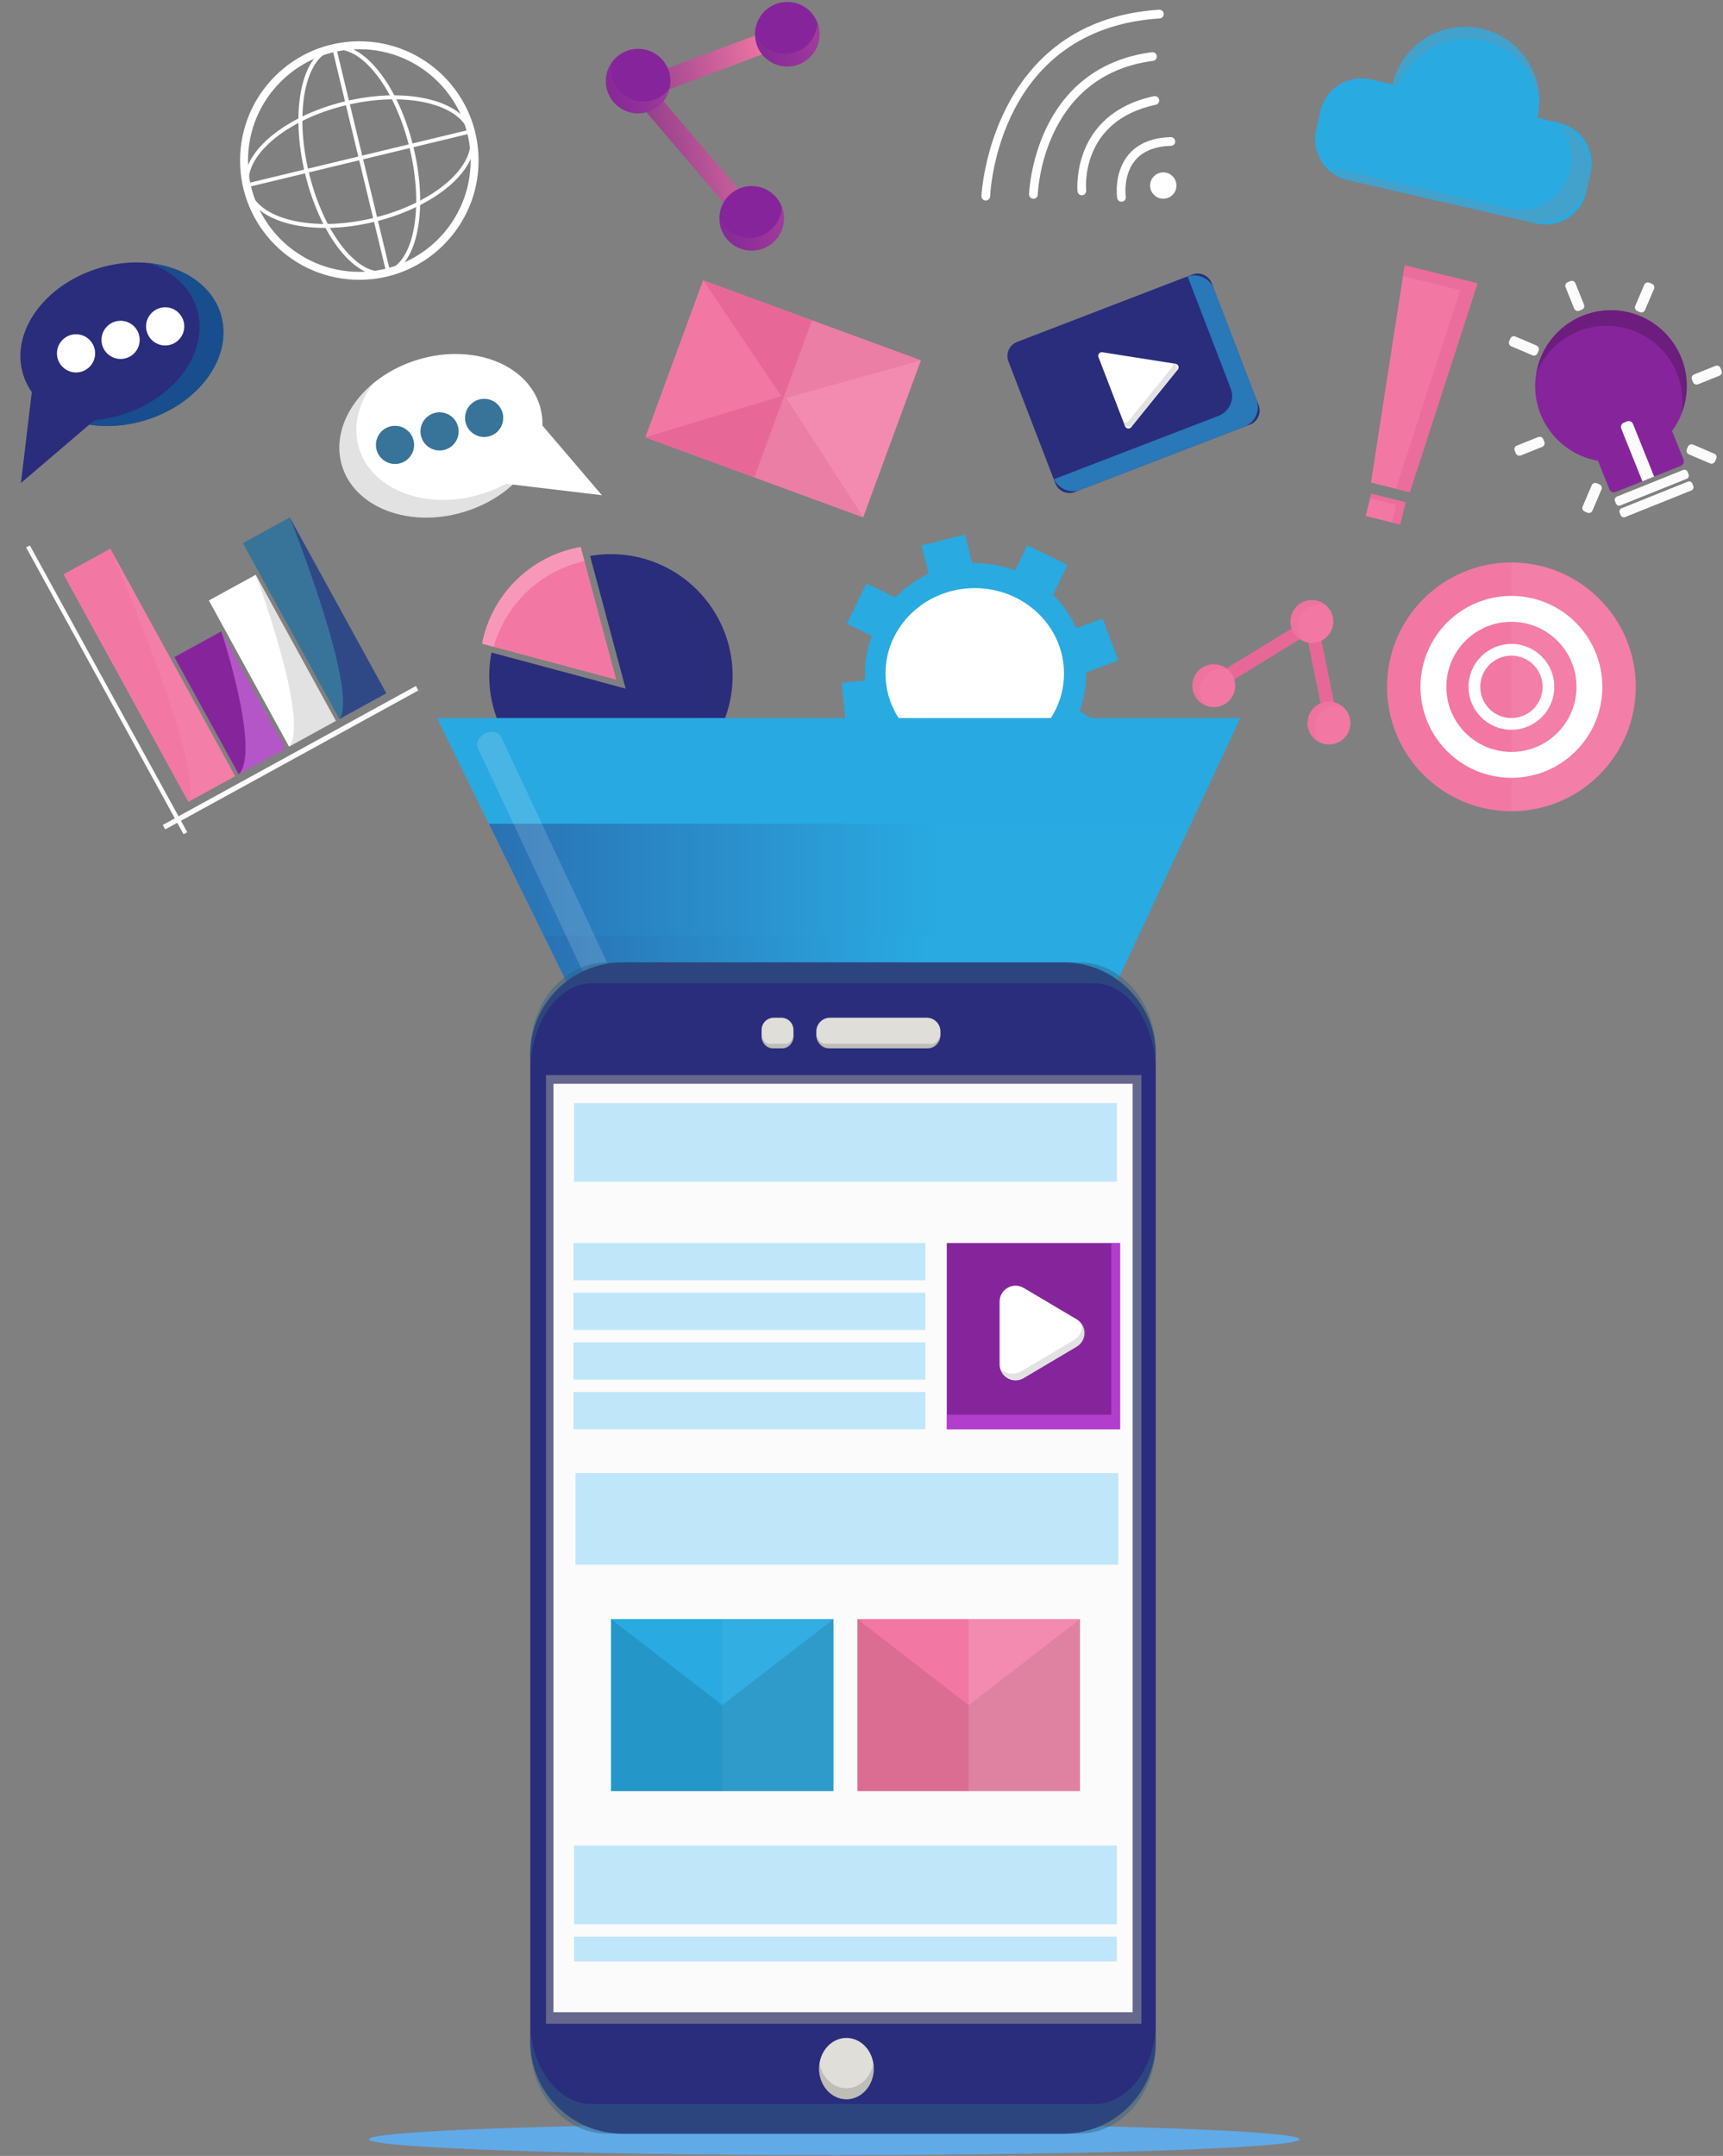 <svg width="434" height="543" viewBox="0 0 434 543" fill="none" xmlns="http://www.w3.org/2000/svg">
<rect x="0" y="0" width="434" height="543" fill="#808080" stroke="none"/>
<path d="M153.878 139.573C152.09 139.573 150.339 139.735 148.634 140.029L157.588 173.442L123.79 164.386C123.426 166.277 123.229 168.228 123.229 170.224C123.229 187.151 136.95 200.875 153.879 200.875C170.807 200.875 184.53 187.153 184.53 170.224C184.527 153.296 170.805 139.573 153.878 139.573Z" fill="#2A2D7B"/>
<path opacity="0.25" d="M156.956 139.729C168.974 143.875 177.619 155.257 177.619 168.683C177.619 185.61 163.897 199.334 146.968 199.334C145.928 199.334 144.903 199.279 143.889 199.178C147.023 200.258 150.373 200.875 153.875 200.875C170.802 200.875 184.526 187.152 184.526 170.224C184.527 154.335 172.438 141.273 156.956 139.729Z" fill="#2A2D7B"/>
<path d="M150.591 171.568L123.789 164.387C123.771 164.485 123.765 164.586 123.746 164.684L150.68 171.901L150.591 171.568Z" fill="#2A2D7B"/>
<path d="M146.268 137.77C133.744 139.931 123.824 149.686 121.423 162.127L155.22 171.183L146.268 137.77Z" fill="#F278A3"/>
<path opacity="0.45" d="M147.22 141.322L146.268 137.769C133.744 139.93 123.824 149.685 121.423 162.126L124.339 162.907C127.379 152.112 136.182 143.755 147.22 141.322Z" fill="#FFC0D6"/>
<path d="M273.598 169.695C273.598 169.587 273.583 169.482 273.582 169.373L281.686 166.311L277.697 155.757L271.117 158.243C269.686 155.076 267.694 152.22 265.245 149.817L268.898 142.251L258.739 137.346L255.676 143.687C252.585 142.504 249.242 141.828 245.735 141.828C245.443 141.828 245.16 141.863 244.869 141.872L243.067 134.647L232.12 137.379L233.896 144.496C230.754 145.976 227.938 148.012 225.571 150.497L218.216 146.945L213.31 157.105L219.588 160.137C218.496 163.121 217.87 166.33 217.87 169.693C217.87 170.269 217.922 170.831 217.957 171.399L212.043 171.958L213.105 183.189L220.979 182.445C222.416 185.229 224.306 187.732 226.557 189.872L223.42 197.706L233.895 201.898L236.302 195.884C239.251 196.947 242.418 197.557 245.735 197.557C246.301 197.557 246.853 197.505 247.41 197.472L248.416 203.992L259.566 202.272L258.367 194.506C261.258 193.031 263.85 191.069 266.047 188.723L272.097 192.512L278.086 182.951L271.935 179.098C272.992 176.157 273.598 173.001 273.598 169.695Z" fill="#29AAE1"/>
<path d="M245.526 191.128C257.943 191.128 268.01 181.501 268.01 169.626C268.01 157.75 257.943 148.124 245.526 148.124C233.109 148.124 223.043 157.75 223.043 169.626C223.043 181.501 233.109 191.128 245.526 191.128Z" fill="white"/>
<path d="M380.704 204.322C398.005 204.322 412.031 190.296 412.031 172.995C412.031 155.693 398.005 141.668 380.704 141.668C363.403 141.668 349.377 155.693 349.377 172.995C349.377 190.296 363.403 204.322 380.704 204.322Z" fill="#F278A3"/>
<path d="M380.704 195.9C393.354 195.9 403.609 185.645 403.609 172.995C403.609 160.345 393.354 150.09 380.704 150.09C368.054 150.09 357.799 160.345 357.799 172.995C357.799 185.645 368.054 195.9 380.704 195.9Z" fill="white"/>
<path d="M380.704 189.388C389.757 189.388 397.096 182.048 397.096 172.995C397.096 163.941 389.757 156.602 380.704 156.602C371.65 156.602 364.311 163.941 364.311 172.995C364.311 182.048 371.65 189.388 380.704 189.388Z" fill="#F278A3"/>
<path d="M380.704 183.799C386.671 183.799 391.508 178.962 391.508 172.995C391.508 167.028 386.671 162.191 380.704 162.191C374.737 162.191 369.9 167.028 369.9 172.995C369.9 178.962 374.737 183.799 380.704 183.799Z" fill="white"/>
<path d="M380.705 180.852C385.044 180.852 388.562 177.334 388.562 172.995C388.562 168.655 385.044 165.138 380.705 165.138C376.365 165.138 372.848 168.655 372.848 172.995C372.848 177.334 376.365 180.852 380.705 180.852Z" fill="#F278A3"/>
<path opacity="0.05" d="M412.03 172.995C412.03 155.693 398.005 141.668 380.703 141.668V204.322C398.005 204.32 412.03 190.295 412.03 172.995Z" fill="#FBFBFB"/>
<path d="M213.73 391.978L110.076 180.852H312.395L213.73 391.978Z" fill="#29AAE1"/>
<path d="M213.729 391.979L260.699 291.47H164.384L213.729 391.979Z" fill="#29AAE1"/>
<path opacity="0.45" d="M312.395 180.852H110.076L123.148 207.478H299.952L312.395 180.852Z" fill="#29AAE1"/>
<path opacity="0.45" d="M286.866 235.475L299.951 207.478H123.147L136.893 235.475H286.866Z" fill="url(#paint0_linear_1445_1033)"/>
<path opacity="0.45" d="M150.64 263.472H273.784L286.867 235.475H136.894L150.64 263.472Z" fill="url(#paint1_linear_1445_1033)"/>
<path opacity="0.45" d="M150.639 263.472L164.384 291.469H260.699L273.783 263.472H150.639Z" fill="#E0B800"/>
<path opacity="0.15" d="M172.17 291.064C170.548 291.842 168.759 291.467 168.177 290.226L120.339 188.376C119.757 187.136 120.599 185.499 122.221 184.72C123.843 183.942 125.632 184.317 126.214 185.558L174.051 287.408C174.636 288.648 173.792 290.287 172.17 291.064Z" fill="#FBFBFB"/>
<path d="M231.953 90.765L177.093 70.6L162.558 110.143L217.418 130.308L231.953 90.765Z" fill="#F278A3"/>
<path d="M177.101 70.594L197.264 100.447L231.961 90.757L177.101 70.594Z" fill="#E76897"/>
<path d="M162.568 110.136L197.604 99.525L217.429 130.299L162.568 110.136Z" fill="#E76897"/>
<path opacity="0.15" d="M231.953 90.764L204.523 80.682L189.989 120.224L217.418 130.307L231.953 90.764Z" fill="#FBFBFB"/>
<path d="M7.522 137.368L6.586 137.882L46.23 210.116L47.166 209.602L7.522 137.368Z" fill="#FBFBFB"/>
<path d="M104.763 172.779L40.998 207.775L41.614 208.898L105.38 173.902L104.763 172.779Z" fill="#FBFBFB"/>
<path d="M27.788 138.185L15.99 144.66L47.44 201.965L59.239 195.489L27.788 138.185Z" fill="#F278A3"/>
<path opacity="0.05" d="M27.806 138.191C27.806 138.191 51.999 194.249 47.459 201.974L59.258 195.498L27.806 138.191Z" fill="#FBFBFB"/>
<path d="M55.731 159.029L43.933 165.504L60.123 195.004L71.921 188.529L55.731 159.029Z" fill="#86259B"/>
<path opacity="0.45" d="M55.749 159.037C55.749 159.037 65.753 189.24 60.142 195.014L71.941 188.538L55.749 159.037Z" fill="#EC94FF"/>
<path d="M64.409 144.766L52.61 151.241L72.809 188.044L84.607 181.568L64.409 144.766Z" fill="white"/>
<path opacity="0.25" d="M64.427 144.772C64.427 144.772 78.157 181.766 72.828 188.053L84.628 181.577L64.427 144.772Z" fill="#8C8C8C"/>
<path d="M72.977 130.315L61.179 136.791L85.489 181.085L97.287 174.61L72.977 130.315Z" fill="#387499"/>
<path opacity="0.6" d="M72.996 130.321C72.996 130.321 90.549 174.28 85.509 181.091L97.308 174.615L72.996 130.321Z" fill="#2A2D7B"/>
<path d="M188.302 58.14L156.971 21.406L197.419 6.242L199.198 10.988L165.518 23.616L192.159 54.85L188.302 58.14Z" fill="url(#paint2_linear_1445_1033)"/>
<path d="M198.307 16.75C202.8 16.75 206.442 13.108 206.442 8.616C206.442 4.123 202.8 0.481 198.307 0.481C193.815 0.481 190.173 4.123 190.173 8.616C190.173 13.108 193.815 16.75 198.307 16.75Z" fill="#86259B"/>
<path opacity="0.25" d="M205.89 5.706C205.836 7.281 205.328 8.855 204.328 10.223C201.676 13.849 196.587 14.639 192.959 11.987C191.648 11.028 190.72 9.744 190.179 8.331C190.09 10.931 191.246 13.53 193.505 15.181C197.131 17.833 202.222 17.043 204.874 13.417C206.566 11.103 206.843 8.198 205.89 5.706Z" fill="url(#paint3_linear_1445_1033)"/>
<path d="M189.34 63.122C193.833 63.122 197.475 59.48 197.475 54.988C197.475 50.495 193.833 46.853 189.34 46.853C184.848 46.853 181.206 50.495 181.206 54.988C181.206 59.48 184.848 63.122 189.34 63.122Z" fill="#86259B"/>
<path opacity="0.25" d="M196.923 52.078C196.869 53.653 196.361 55.227 195.361 56.596C192.709 60.221 187.62 61.012 183.993 58.359C182.681 57.4 181.753 56.116 181.212 54.703C181.124 57.303 182.279 59.902 184.539 61.553C188.164 64.206 193.255 63.415 195.907 59.789C197.599 57.475 197.876 54.57 196.923 52.078Z" fill="url(#paint4_linear_1445_1033)"/>
<path d="M160.739 28.562C165.231 28.562 168.873 24.92 168.873 20.428C168.873 15.935 165.231 12.293 160.739 12.293C156.246 12.293 152.604 15.935 152.604 20.428C152.604 24.92 156.246 28.562 160.739 28.562Z" fill="#86259B"/>
<path opacity="0.25" d="M154.085 15.772C153.757 17.312 153.869 18.965 154.509 20.533C156.206 24.694 160.953 26.69 165.113 24.993C166.618 24.379 167.829 23.357 168.694 22.116C168.151 24.662 166.402 26.904 163.81 27.96C159.65 29.657 154.903 27.659 153.206 23.5C152.124 20.845 152.557 17.96 154.085 15.772Z" fill="url(#paint5_linear_1445_1033)"/>
<path d="M304.148 171.281L331.464 154.571L337.199 182.641L333.905 183.315L329.128 159.94L305.902 174.149L304.148 171.281Z" fill="#E76897"/>
<path d="M330.444 161.924C333.424 161.924 335.84 159.508 335.84 156.528C335.84 153.548 333.424 151.133 330.444 151.133C327.464 151.133 325.049 153.548 325.049 156.528C325.049 159.508 327.464 161.924 330.444 161.924Z" fill="#F278A3"/>
<path opacity="0.35" d="M334.185 152.652C333.21 152.277 332.116 152.18 331.023 152.436C328.122 153.116 326.321 156.018 327.001 158.919C327.247 159.969 327.791 160.868 328.514 161.564C326.903 160.944 325.616 159.566 325.193 157.759C324.512 154.858 326.313 151.955 329.214 151.276C331.065 150.841 332.911 151.424 334.185 152.652Z" fill="#E76897"/>
<path d="M334.743 187.511C337.723 187.511 340.139 185.096 340.139 182.116C340.139 179.136 337.723 176.72 334.743 176.72C331.763 176.72 329.348 179.136 329.348 182.116C329.348 185.096 331.763 187.511 334.743 187.511Z" fill="#F278A3"/>
<path opacity="0.35" d="M338.486 178.24C337.511 177.864 336.417 177.768 335.324 178.023C332.423 178.704 330.621 181.606 331.302 184.507C331.547 185.557 332.092 186.455 332.814 187.152C331.204 186.532 329.917 185.154 329.493 183.347C328.813 180.446 330.614 177.542 333.515 176.863C335.365 176.429 337.21 177.012 338.486 178.24Z" fill="#E76897"/>
<path d="M305.735 178.092C308.715 178.092 311.131 175.677 311.131 172.697C311.131 169.717 308.715 167.302 305.735 167.302C302.755 167.302 300.34 169.717 300.34 172.697C300.34 175.677 302.755 178.092 305.735 178.092Z" fill="#F278A3"/>
<path opacity="0.35" d="M309.476 168.821C308.501 168.446 307.407 168.349 306.314 168.605C303.413 169.285 301.612 172.187 302.292 175.088C302.538 176.138 303.082 177.037 303.805 177.733C302.194 177.113 300.907 175.735 300.484 173.928C299.803 171.027 301.605 168.124 304.505 167.445C306.356 167.01 308.2 167.593 309.476 168.821Z" fill="#E76897"/>
<path d="M314.856 106.942L270.728 123.92C268.773 124.672 266.579 123.697 265.826 121.743L254.008 91.025C253.256 89.071 254.231 86.877 256.185 86.124L300.314 69.146C302.268 68.394 304.463 69.368 305.215 71.323L317.033 102.04C317.786 103.995 316.811 106.189 314.856 106.942Z" fill="#2A2D7B"/>
<path d="M296.103 91.624L277.67 88.719C276.984 88.61 276.438 89.286 276.686 89.935L283.387 107.351C283.637 107.999 284.495 108.135 284.932 107.595L296.664 93.084C297.101 92.544 296.79 91.732 296.103 91.624Z" fill="white"/>
<path opacity="0.6" d="M299.101 69.639C299.16 69.764 299.236 69.877 299.287 70.008L309.997 97.847C311.054 100.596 309.684 103.683 306.935 104.74L265.685 120.61C265.611 120.639 265.535 120.646 265.461 120.671C266.648 123.161 269.551 124.372 272.168 123.364L313.418 107.494C316.167 106.436 317.539 103.349 316.48 100.6L305.77 72.762C304.74 70.086 301.792 68.736 299.101 69.639Z" fill="#29AAE1"/>
<path opacity="0.25" d="M295.457 91.455C295.524 91.801 295.487 92.174 295.233 92.489L284.3 106.012C283.971 106.417 283.48 106.534 283.033 106.432L283.13 106.683C283.481 107.596 284.689 107.785 285.303 107.026L296.235 93.503C296.848 92.745 296.413 91.615 295.457 91.455Z" fill="#8C8C8C"/>
<path d="M369.009 44.185C379.348 44.185 387.729 35.804 387.729 25.465C387.729 15.126 379.348 6.745 369.009 6.745C358.67 6.745 350.289 15.126 350.289 25.465C350.289 35.804 358.67 44.185 369.009 44.185Z" fill="#29AAE1"/>
<path opacity="0.25" d="M373.752 10.293C380.778 11.914 385.957 17.295 387.66 23.82C386.968 15.961 381.322 9.092 373.219 7.225C363.145 4.902 353.093 11.184 350.77 21.259C350.067 24.307 350.156 27.35 350.896 30.182C350.727 28.269 350.848 26.3 351.303 24.328C353.626 14.254 363.676 7.97 373.752 10.293Z" fill="#8C8C8C"/>
<path d="M386.882 56.279L339.448 45.34C333.761 44.028 330.213 38.354 331.525 32.666L332.62 27.921C333.931 22.234 339.606 18.686 345.293 19.997L392.727 30.937C398.414 32.249 401.962 37.923 400.65 43.61L399.555 48.356C398.245 54.043 392.571 57.591 386.882 56.279Z" fill="#29AAE1"/>
<path opacity="0.25" d="M392.523 31.106C395.285 34.154 396.566 38.455 395.572 42.767C393.958 49.766 386.977 54.13 379.978 52.516L337.289 42.671C336.532 42.497 335.812 42.248 335.121 41.955C336.842 43.853 339.134 45.269 341.821 45.889L384.51 55.733C391.507 57.347 398.49 52.983 400.104 45.984C401.542 39.742 398.22 33.526 392.523 31.106Z" fill="#8C8C8C"/>
<path d="M248.125 50.484C247.585 50.396 247.182 49.916 247.206 49.354C247.223 48.912 249.507 5.195 291.962 2.446C292.579 2.412 293.091 2.867 293.13 3.472C293.169 4.077 292.71 4.6 292.105 4.639C251.64 7.258 249.476 47.722 249.402 49.444C249.377 50.051 248.866 50.522 248.259 50.495C248.213 50.494 248.17 50.491 248.125 50.484Z" fill="white"/>
<path d="M260.128 50.051C259.596 49.964 259.193 49.496 259.207 48.94C259.213 48.622 260.307 17.054 290.152 13.148C290.747 13.071 291.307 13.493 291.382 14.095C291.463 14.696 291.038 15.248 290.436 15.328C262.439 18.991 261.412 48.694 261.405 48.993C261.39 49.6 260.886 50.08 260.279 50.065C260.227 50.064 260.178 50.059 260.128 50.051Z" fill="white"/>
<path d="M272.324 49.172C271.847 49.094 271.46 48.704 271.409 48.2C271.389 48.005 269.657 28.724 290.651 24.233C291.246 24.105 291.828 24.484 291.956 25.078C292.083 25.672 291.706 26.255 291.111 26.383C272.075 30.455 273.524 47.262 273.598 47.977C273.656 48.581 273.217 49.119 272.616 49.179C272.515 49.189 272.416 49.187 272.324 49.172Z" fill="white"/>
<path d="M282.316 50.798C281.857 50.723 281.478 50.361 281.404 49.875C281.367 49.615 280.496 43.46 284.249 38.969C286.595 36.163 290.174 34.671 294.892 34.532C295.492 34.509 296.003 34.989 296.023 35.599C296.041 36.205 295.564 36.711 294.956 36.728C290.895 36.85 287.86 38.078 285.935 40.379C282.807 44.12 283.57 49.497 283.578 49.552C283.668 50.151 283.253 50.712 282.653 50.801C282.538 50.817 282.426 50.816 282.316 50.798Z" fill="white"/>
<path d="M293.013 50.052C294.846 50.052 296.332 48.566 296.332 46.734C296.332 44.901 294.846 43.416 293.013 43.416C291.181 43.416 289.695 44.901 289.695 46.734C289.695 48.566 291.181 50.052 293.013 50.052Z" fill="white"/>
<path d="M116.866 128.929C130.623 124.763 139.177 112.804 135.972 102.217C132.766 91.629 119.015 86.424 105.257 90.59C91.499 94.755 82.945 106.715 86.151 117.302C89.357 127.889 103.108 133.095 116.866 128.929Z" fill="white"/>
<path opacity="0.25" d="M90.413 112.85C88.748 107.349 90.278 101.489 94.041 96.532C87.286 102.127 83.948 110.036 86.148 117.299C89.353 127.887 103.106 133.091 116.862 128.925C123.473 126.925 128.861 123.114 132.341 118.532C129.251 121.091 125.446 123.169 121.128 124.476C107.371 128.642 93.619 123.437 90.413 112.85Z" fill="#8C8C8C"/>
<path d="M151.611 124.727L129.483 98.817L117.777 120.69L151.611 124.727Z" fill="white"/>
<path d="M99.499 116.865C102.155 116.865 104.308 114.711 104.308 112.056C104.308 109.4 102.155 107.247 99.499 107.247C96.844 107.247 94.69 109.4 94.69 112.056C94.69 114.711 96.844 116.865 99.499 116.865Z" fill="#387499"/>
<path d="M110.724 113.465C113.38 113.465 115.533 111.312 115.533 108.656C115.533 106 113.38 103.847 110.724 103.847C108.068 103.847 105.915 106 105.915 108.656C105.915 111.312 108.068 113.465 110.724 113.465Z" fill="#387499"/>
<path d="M121.951 110.066C124.606 110.066 126.76 107.913 126.76 105.257C126.76 102.601 124.606 100.448 121.951 100.448C119.295 100.448 117.142 102.601 117.142 105.257C117.142 107.913 119.295 110.066 121.951 110.066Z" fill="#387499"/>
<path d="M36.519 105.873C50.277 101.708 58.831 89.748 55.625 79.161C52.419 68.574 38.668 63.368 24.91 67.534C11.153 71.7 2.599 83.659 5.804 94.246C9.01 104.833 22.762 110.039 36.519 105.873Z" fill="#2A2D7B"/>
<path opacity="0.6" d="M49.604 77.823C47.939 72.323 43.414 68.295 37.534 66.258C46.257 67.167 53.422 71.895 55.621 79.158C58.827 89.746 50.272 101.704 36.515 105.87C29.905 107.871 23.309 107.69 17.87 105.808C21.861 106.224 26.179 105.841 30.497 104.534C44.257 100.369 52.81 88.409 49.604 77.823Z" fill="#0C6499"/>
<path d="M5.275 121.653L9.313 87.82L31.185 99.525L5.275 121.653Z" fill="#2A2D7B"/>
<path d="M41.605 87.011C44.261 87.011 46.414 84.858 46.414 82.202C46.414 79.546 44.261 77.393 41.605 77.393C38.949 77.393 36.796 79.546 36.796 82.202C36.796 84.858 38.949 87.011 41.605 87.011Z" fill="white"/>
<path d="M30.377 90.41C33.033 90.41 35.186 88.257 35.186 85.601C35.186 82.945 33.033 80.792 30.377 80.792C27.721 80.792 25.568 82.945 25.568 85.601C25.568 88.257 27.721 90.41 30.377 90.41Z" fill="white"/>
<path d="M19.153 93.808C21.809 93.808 23.962 91.655 23.962 88.999C23.962 86.343 21.809 84.19 19.153 84.19C16.497 84.19 14.344 86.343 14.344 88.999C14.344 91.655 16.497 93.808 19.153 93.808Z" fill="white"/>
<path d="M210.14 542.786C274.852 542.786 327.312 541.005 327.312 538.808C327.312 536.611 274.852 534.829 210.14 534.829C145.427 534.829 92.968 536.611 92.968 538.808C92.968 541.005 145.427 542.786 210.14 542.786Z" fill="#61AAE8"/>
<path d="M267.884 537.395H156.808C143.972 537.395 133.566 526.99 133.566 514.153V265.632C133.566 252.796 143.972 242.391 156.808 242.391H267.884C280.72 242.391 291.126 252.796 291.126 265.632V514.153C291.127 526.988 280.72 537.395 267.884 537.395Z" fill="#2A2D7B"/>
<path opacity="0.45" d="M275.666 529.937H149.028C140.489 529.937 133.566 520.611 133.566 509.106V514.96C133.566 527.35 142.217 537.394 152.889 537.394H271.805C282.476 537.394 291.127 527.35 291.127 514.96V509.106C291.127 520.611 284.205 529.937 275.666 529.937Z" fill="#2F6282"/>
<path opacity="0.45" d="M271.805 242.389H152.889C142.218 242.389 133.566 252.433 133.566 264.823V270.209C133.566 257.756 140.489 247.662 149.028 247.662H275.666C284.205 247.662 291.127 257.756 291.127 270.209V264.823C291.127 252.433 282.476 242.389 271.805 242.389Z" fill="#2F6282"/>
<path opacity="0.5" d="M287.498 270.771H137.533V509.731H287.498V270.771Z" fill="#A3A29E"/>
<path d="M285.295 272.972H139.4V506.812H285.295V272.972Z" fill="#FBFBFB"/>
<path d="M213.202 528.72C217.003 528.72 220.084 525.264 220.084 521.001C220.084 516.737 217.003 513.281 213.202 513.281C209.401 513.281 206.32 516.737 206.32 521.001C206.32 525.264 209.401 528.72 213.202 528.72Z" fill="#DFDED8"/>
<path opacity="0.55" d="M213.202 525.951C209.823 525.951 207.019 523.218 206.437 519.617C206.365 520.066 206.32 520.528 206.32 521.002C206.32 525.265 209.402 528.722 213.202 528.722C217.003 528.722 220.084 525.265 220.084 521.002C220.084 520.528 220.041 520.067 219.967 519.617C219.385 523.218 216.581 525.951 213.202 525.951Z" fill="#A3A29E"/>
<path d="M233.422 264.043H209.078C207.165 264.043 205.615 262.493 205.615 260.581V259.788C205.615 257.875 207.165 256.325 209.078 256.325H233.422C235.334 256.325 236.884 257.875 236.884 259.788V260.581C236.884 262.492 235.334 264.043 233.422 264.043Z" fill="#DFDED8"/>
<path opacity="0.55" d="M234.58 262.902H207.917C206.645 262.902 205.613 261.58 205.613 259.951V260.7C205.613 262.547 206.902 264.042 208.492 264.042H234.003C235.594 264.042 236.882 262.545 236.882 260.699V259.951C236.884 261.582 235.852 262.902 234.58 262.902Z" fill="#A3A29E"/>
<path d="M196.779 264.043H194.922C193.218 264.043 191.839 262.664 191.839 260.961V259.406C191.839 257.703 193.218 256.323 194.922 256.323H196.779C198.482 256.323 199.862 257.703 199.862 259.406V260.961C199.862 262.662 198.482 264.043 196.779 264.043Z" fill="#DFDED8"/>
<path opacity="0.55" d="M197.812 262.902H193.89C192.757 262.902 191.84 261.726 191.84 260.276V261.069C191.84 262.711 192.987 264.043 194.403 264.043H197.3C198.716 264.043 199.863 262.711 199.863 261.067V260.276C199.862 261.726 198.944 262.902 197.812 262.902Z" fill="#A3A29E"/>
<path d="M281.324 277.832H144.602V297.638H281.324V277.832Z" fill="#C0E6F9"/>
<path d="M281.685 371.009H144.962V394.092H281.685V371.009Z" fill="#C0E6F9"/>
<path d="M281.324 464.84H144.602V484.646H281.324V464.84Z" fill="#C0E6F9"/>
<path d="M233.091 313.074H144.439V322.456H233.091V313.074Z" fill="#C0E6F9"/>
<path d="M233.091 325.582H144.439V334.965H233.091V325.582Z" fill="#C0E6F9"/>
<path d="M233.091 338.092H144.439V347.474H233.091V338.092Z" fill="#C0E6F9"/>
<path d="M233.091 350.601H144.439V359.983H233.091V350.601Z" fill="#C0E6F9"/>
<path d="M281.324 487.772H144.602V494.027H281.324V487.772Z" fill="#C0E6F9"/>
<path d="M282.141 313.073H238.479V359.983H282.141V313.073Z" fill="#86259B"/>
<path opacity="0.5" d="M279.925 313.073V356.322H238.479V359.983H282.141V313.073H279.925Z" fill="#E157FF"/>
<path d="M209.948 407.801H153.897V451.13H209.948V407.801Z" fill="#2496C7"/>
<path d="M153.897 407.801L181.922 429.466L209.948 407.801H153.897Z" fill="#29AAE1"/>
<path opacity="0.05" d="M209.947 407.801H181.922V451.13H209.947V407.801Z" fill="#FBFBFB"/>
<path d="M272.031 407.801H215.98V451.129H272.031V407.801Z" fill="#DB6D93"/>
<path d="M215.98 407.801L244.005 429.465L272.031 407.801H215.98Z" fill="#F278A3"/>
<path opacity="0.15" d="M272.031 407.801H244.006V451.129H272.031V407.801Z" fill="#FBFBFB"/>
<path d="M271.174 332.273L257.861 324.383C255.178 322.793 251.785 324.727 251.785 327.844V343.625C251.785 346.744 255.178 348.677 257.861 347.086L271.174 339.196C273.805 337.639 273.805 333.832 271.174 332.273Z" fill="white"/>
<path opacity="0.25" d="M272.233 333.041C272.774 334.632 272.221 336.49 270.522 337.497L257.237 345.371C255.432 346.442 253.27 346.027 251.973 344.769C252.747 347.108 255.794 348.313 258.2 346.887L271.486 339.012C273.777 337.653 274.017 334.742 272.233 333.041Z" fill="#8C8C8C"/>
<path d="M90.508 69.474C106.546 69.474 119.548 56.472 119.548 40.434C119.548 24.395 106.546 11.394 90.508 11.394C74.469 11.394 61.468 24.395 61.468 40.434C61.468 56.472 74.469 69.474 90.508 69.474Z" stroke="white" stroke-width="2" stroke-miterlimit="10"/>
<path d="M97.309 68.665C104.587 66.91 107.44 52.848 103.681 37.257C99.921 21.666 90.973 10.45 83.695 12.205C76.416 13.96 73.563 28.022 77.323 43.613C81.082 59.204 90.03 70.42 97.309 68.665Z" stroke="white" stroke-miterlimit="10"/>
<path d="M94.105 55.404C109.696 51.644 120.749 42.019 118.793 33.905C116.836 25.791 102.611 22.261 87.02 26.021C71.429 29.78 60.376 39.406 62.333 47.519C64.289 55.633 78.514 59.163 94.105 55.404Z" stroke="white" stroke-miterlimit="10"/>
<path d="M84.675 11.97L83.689 12.207L97.263 68.498L98.248 68.26L84.675 11.97Z" fill="white"/>
<path d="M62.208 46.186L62.435 47.127L118.725 33.553L118.498 32.612L62.208 46.186Z" fill="white"/>
<path d="M355.118 123.975L345.324 121.551L353.82 66.813L372.182 71.358L355.118 123.975Z" fill="#F278A3"/>
<path opacity="0.65" d="M372.182 71.358L353.82 66.813L353.399 69.523L367.82 73.093L351.602 123.104L355.119 123.975L372.182 71.358Z" fill="#E76897"/>
<path d="M354.058 126.503L345.387 124.358L343.998 129.968L352.67 132.114L354.058 126.503Z" fill="#F278A3"/>
<path opacity="0.65" d="M354.055 126.526L345.383 124.379L345.1 125.525L351.671 127.151L350.566 131.616L352.666 132.136L354.055 126.526Z" fill="#E76897"/>
<path d="M405.783 116.33C416.33 116.33 424.88 107.78 424.88 97.233C424.88 86.686 416.33 78.135 405.783 78.135C395.236 78.135 386.686 86.686 386.686 97.233C386.686 107.78 395.236 116.33 405.783 116.33Z" fill="#86259B"/>
<path opacity="0.45" d="M397.585 83.439C407.372 79.509 418.493 84.258 422.422 94.046C423.771 97.408 424.076 100.921 423.525 104.252C425.262 99.866 425.402 94.841 423.507 90.117C419.577 80.33 408.457 75.58 398.67 79.509C392.243 82.089 388.012 87.774 386.959 94.141C388.821 89.438 392.521 85.473 397.585 83.439Z" fill="#4E155A"/>
<path d="M423.353 117.343L406.999 123.908C406.36 124.164 405.635 123.855 405.38 123.216L397.465 103.504C395.958 99.751 397.778 95.486 401.533 93.98L406.607 91.943C410.36 90.436 414.625 92.256 416.131 96.011L424.046 115.723C424.301 116.362 423.991 117.087 423.353 117.343Z" fill="#86259B"/>
<path d="M424.847 120.596L408.165 127.293C407.718 127.472 407.211 127.255 407.032 126.809L406.789 126.205C406.61 125.759 406.827 125.252 407.273 125.072L423.955 118.375C424.402 118.196 424.909 118.413 425.088 118.859L425.33 119.463C425.51 119.91 425.293 120.417 424.847 120.596Z" fill="#FBFBFB"/>
<path d="M426.028 123.533L409.346 130.23C408.9 130.409 408.393 130.192 408.214 129.746L407.971 129.142C407.792 128.696 408.009 128.189 408.455 128.009L425.137 121.312C425.583 121.133 426.09 121.35 426.269 121.796L426.512 122.4C426.691 122.847 426.475 123.354 426.028 123.533Z" fill="#FBFBFB"/>
<path d="M416.656 120.031L413.696 121.22L408.377 107.972C408.138 107.377 408.426 106.701 409.022 106.461L409.827 106.137C410.422 105.899 411.098 106.188 411.338 106.783L416.656 120.031Z" fill="#FBFBFB"/>
<path d="M398.45 77.996L397.776 78.266C397.277 78.466 396.71 78.224 396.51 77.725L394.348 72.338C394.147 71.84 394.39 71.272 394.888 71.073L395.563 70.803C396.061 70.602 396.629 70.845 396.828 71.343L398.991 76.73C399.19 77.228 398.949 77.795 398.45 77.996Z" fill="#FBFBFB"/>
<path d="M387.558 88.308L387.272 88.977C387.061 89.471 386.489 89.701 385.995 89.49L380.656 87.21C380.162 86.999 379.932 86.427 380.143 85.933L380.429 85.264C380.64 84.77 381.212 84.541 381.706 84.752L387.045 87.031C387.539 87.242 387.769 87.814 387.558 88.308Z" fill="#FBFBFB"/>
<path d="M388.726 110.614L388.996 111.289C389.197 111.787 388.954 112.355 388.456 112.554L383.069 114.717C382.571 114.917 382.003 114.675 381.804 114.176L381.533 113.502C381.333 113.003 381.575 112.436 382.074 112.236L387.461 110.074C387.959 109.873 388.525 110.116 388.726 110.614Z" fill="#FBFBFB"/>
<path d="M402.207 121.711L402.876 121.997C403.37 122.208 403.6 122.78 403.389 123.274L401.109 128.613C400.898 129.107 400.326 129.337 399.832 129.126L399.163 128.84C398.669 128.629 398.44 128.057 398.651 127.563L400.93 122.224C401.141 121.73 401.713 121.5 402.207 121.711Z" fill="#FBFBFB"/>
<path d="M424.888 113.159L425.174 112.49C425.385 111.996 425.957 111.767 426.451 111.977L431.79 114.257C432.284 114.468 432.514 115.04 432.303 115.534L432.017 116.203C431.806 116.697 431.234 116.927 430.74 116.716L425.401 114.436C424.905 114.225 424.675 113.653 424.888 113.159Z" fill="#FBFBFB"/>
<path d="M426.45 96.251L426.18 95.576C425.979 95.078 426.222 94.51 426.72 94.311L432.107 92.148C432.605 91.947 433.173 92.19 433.372 92.688L433.643 93.363C433.843 93.861 433.601 94.429 433.102 94.628L427.715 96.791C427.217 96.992 426.651 96.75 426.45 96.251Z" fill="#FBFBFB"/>
<path d="M413.072 78.617L412.404 78.331C411.91 78.12 411.68 77.548 411.891 77.054L414.17 71.714C414.381 71.22 414.953 70.991 415.447 71.202L416.116 71.488C416.61 71.698 416.84 72.271 416.629 72.765L414.349 78.104C414.139 78.598 413.568 78.828 413.072 78.617Z" fill="#FBFBFB"/>
<defs>
<linearGradient id="paint0_linear_1445_1033" x1="123.709" y1="222.358" x2="300.513" y2="222.358" gradientUnits="userSpaceOnUse">
<stop stop-color="#2A2D7B"/>
<stop offset="0.635" stop-color="#29AAE1"/>
</linearGradient>
<linearGradient id="paint1_linear_1445_1033" x1="137.37" y1="250.355" x2="287.344" y2="250.355" gradientUnits="userSpaceOnUse">
<stop stop-color="#2A2D7B"/>
<stop offset="0.635" stop-color="#29AAE1"/>
</linearGradient>
<linearGradient id="paint2_linear_1445_1033" x1="153.835" y1="50.111" x2="201.17" y2="39.48" gradientUnits="userSpaceOnUse">
<stop offset="0.01" stop-color="#742A85"/>
<stop offset="0.99" stop-color="#F278A3"/>
</linearGradient>
<linearGradient id="paint3_linear_1445_1033" x1="188.967" y1="15.041" x2="205.398" y2="8.364" gradientUnits="userSpaceOnUse">
<stop offset="0.01" stop-color="#742A85"/>
<stop offset="0.99" stop-color="#F278A3"/>
</linearGradient>
<linearGradient id="paint4_linear_1445_1033" x1="180" y1="61.414" x2="196.431" y2="54.736" gradientUnits="userSpaceOnUse">
<stop offset="0.01" stop-color="#742A85"/>
<stop offset="0.99" stop-color="#F278A3"/>
</linearGradient>
<linearGradient id="paint5_linear_1445_1033" x1="151.411" y1="26.585" x2="168.318" y2="20.716" gradientUnits="userSpaceOnUse">
<stop offset="0.01" stop-color="#742A85"/>
<stop offset="0.99" stop-color="#F278A3"/>
</linearGradient>
</defs>
</svg>
